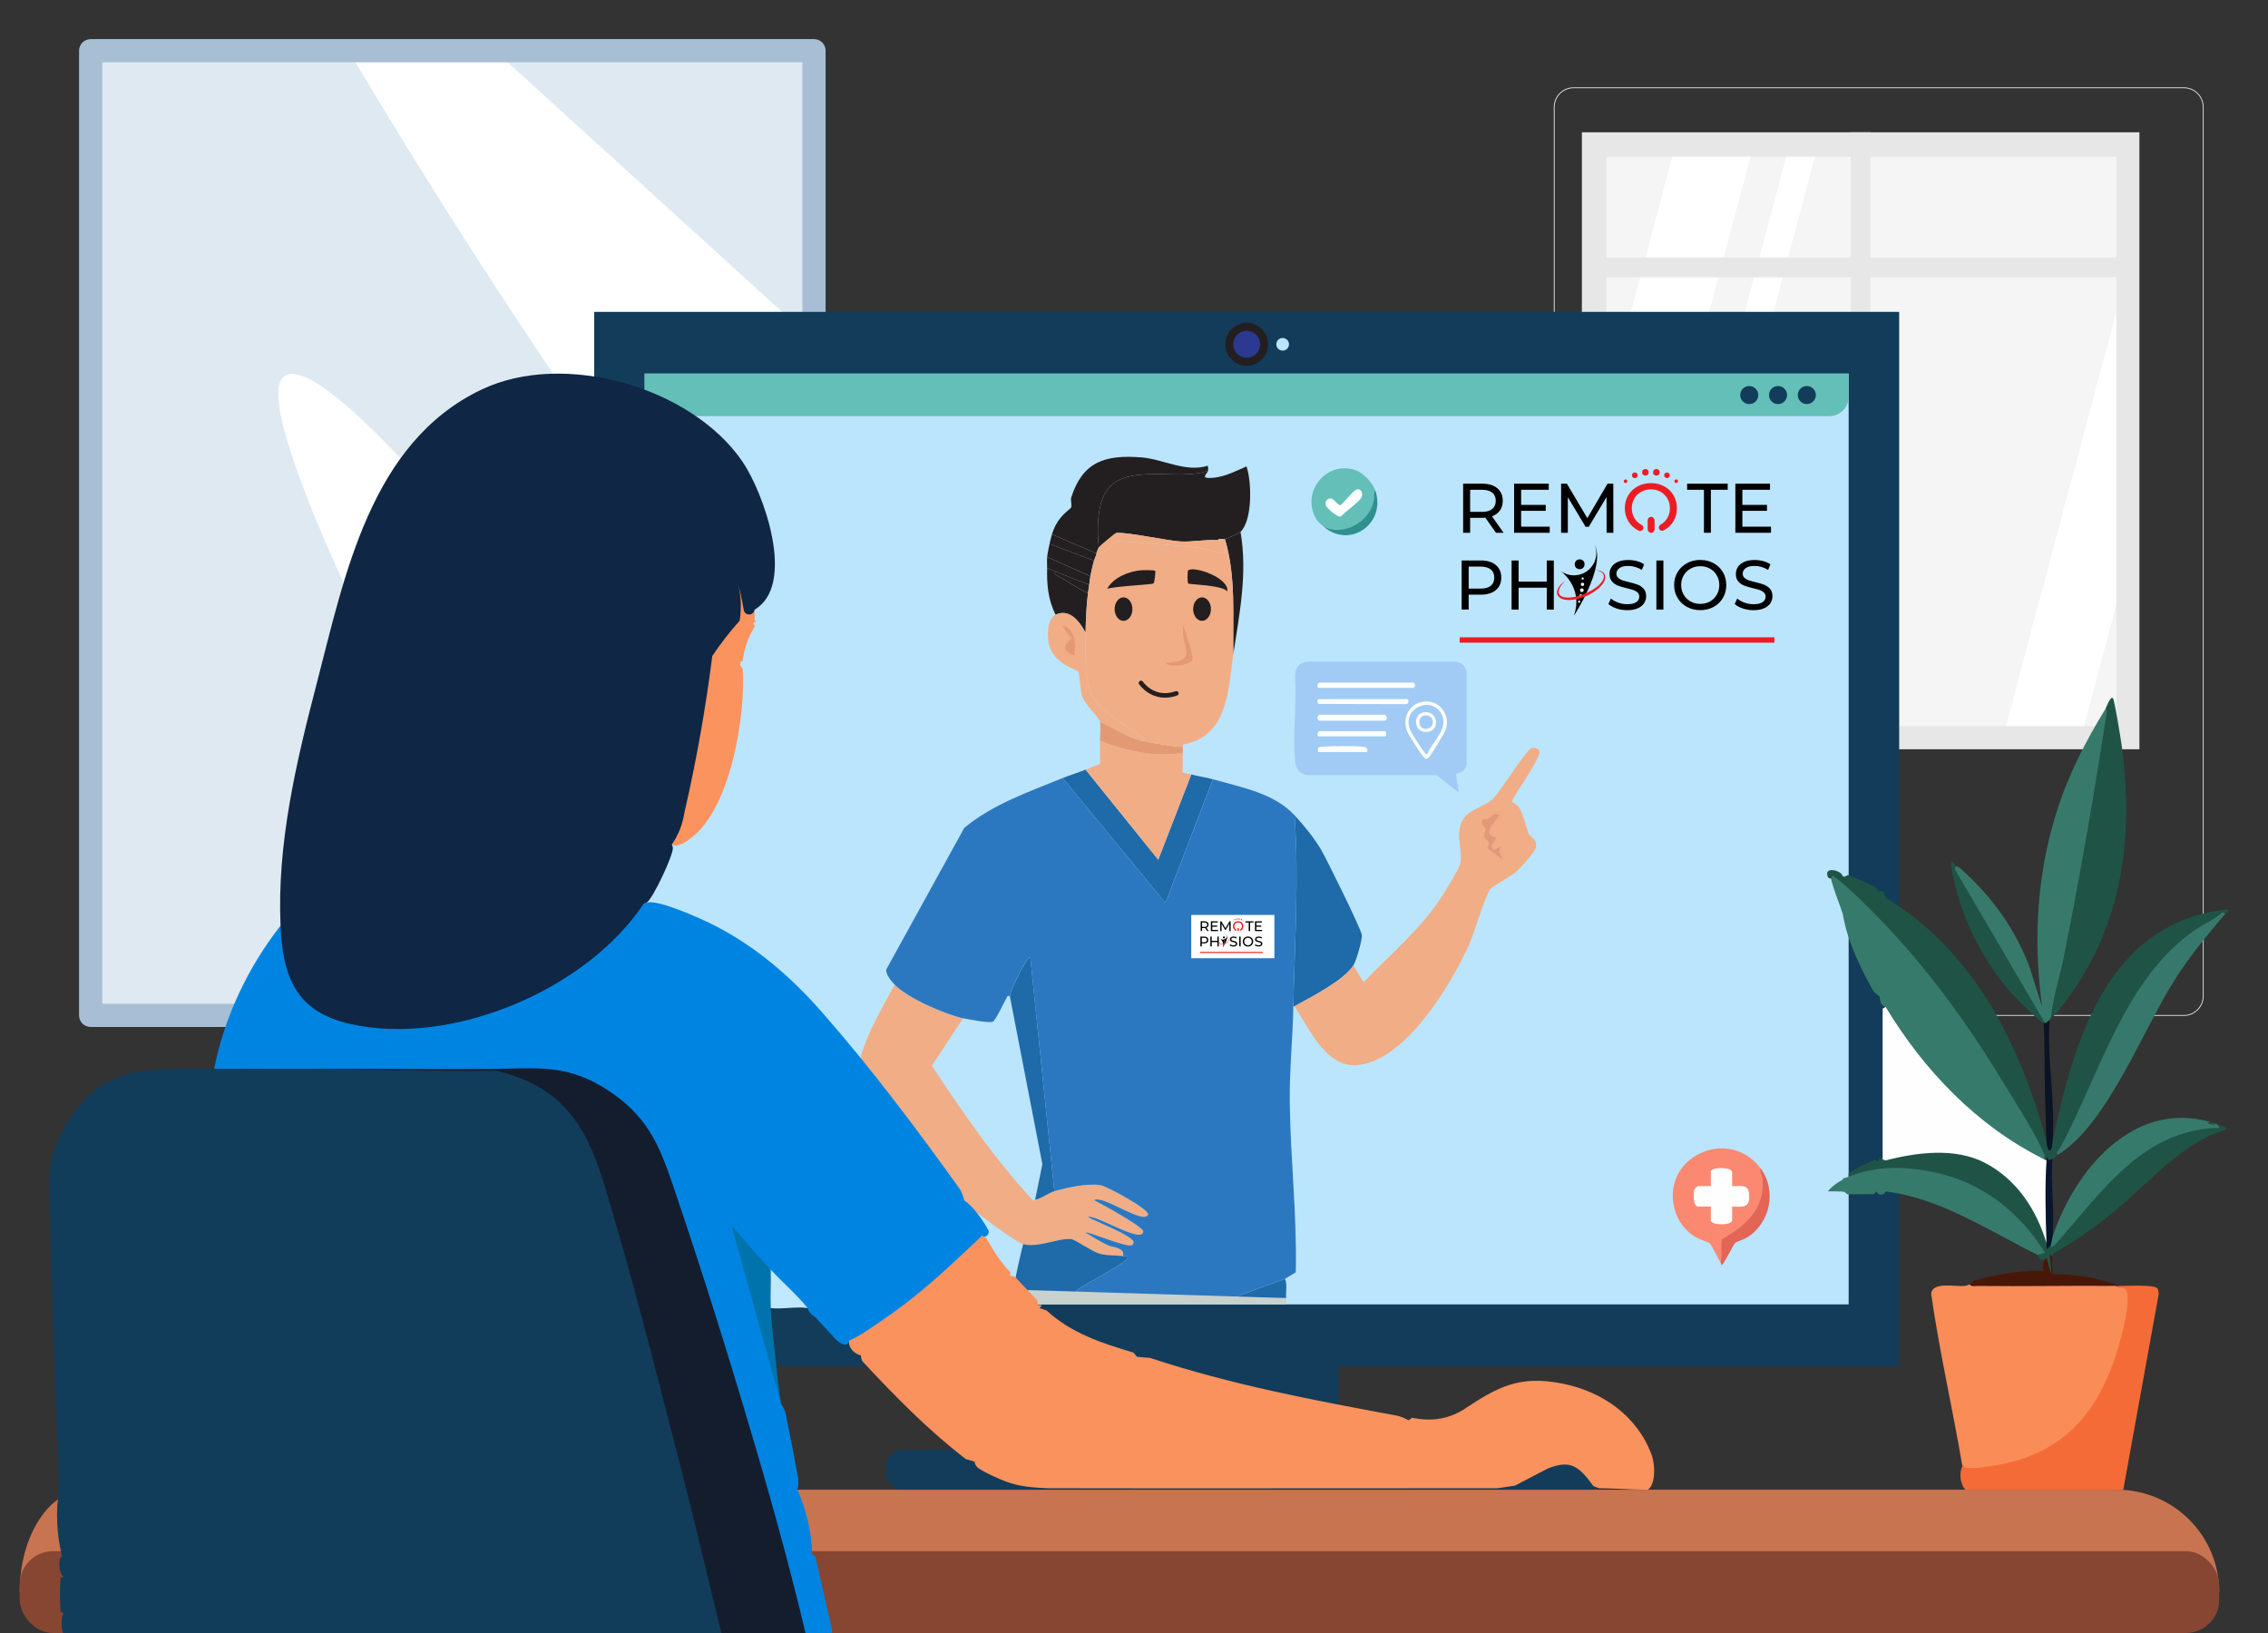 <?xml version="1.0" encoding="UTF-8"?>
<svg id="Layer_1" data-name="Layer 1" xmlns="http://www.w3.org/2000/svg" viewBox="0 0 1000 720">
  <rect x="0" y="0" width="1000" height="720" fill="#333333" stroke="none"/>
  <defs>
    <style>
      .cls-1 {
        fill: #367a6c;
      }

      .cls-2 {
        fill: #fb935e;
      }

      .cls-3 {
        fill: #2f908f;
      }

      .cls-4 {
        fill: #1f6aa8;
      }

      .cls-5 {
        fill: #123c5a;
      }

      .cls-6 {
        fill: #2b3990;
      }

      .cls-7 {
        fill: #fff;
      }

      .cls-8 {
        fill: #fb8871;
      }

      .cls-9 {
        fill: #141d2e;
      }

      .cls-10 {
        fill: #e26556;
      }

      .cls-11 {
        fill: #fa8c58;
      }

      .cls-12 {
        fill: #f1ad85;
      }

      .cls-13 {
        fill: #874632;
      }

      .cls-14 {
        fill: #f56b37;
      }

      .cls-15 {
        fill: #231f20;
      }

      .cls-16 {
        fill: #07162e;
      }

      .cls-17 {
        fill: #fa925e;
      }

      .cls-18 {
        fill: #0084e1;
      }

      .cls-19 {
        fill: #36796c;
      }

      .cls-20 {
        fill: #e39a73;
      }

      .cls-21 {
        fill: #0a1424;
      }

      .cls-22 {
        fill: #e7e7e7;
      }

      .cls-23 {
        fill: #bbe5fd;
      }

      .cls-24 {
        fill: #0f2645;
      }

      .cls-25 {
        fill: none;
        stroke: #231f20;
        stroke-linecap: round;
        stroke-miterlimit: 10;
        stroke-width: 2px;
      }

      .cls-26 {
        fill: #fdfdfe;
      }

      .cls-27 {
        fill: #481708;
      }

      .cls-28 {
        fill: #c8d1cd;
      }

      .cls-29 {
        fill: #e2997a;
      }

      .cls-30 {
        fill: #f5f5f5;
      }

      .cls-31 {
        fill: #c87450;
      }

      .cls-32 {
        fill: #c0e8fe;
      }

      .cls-33 {
        fill: #63bfb8;
      }

      .cls-34 {
        fill: #1f5346;
      }

      .cls-35 {
        fill: #dfe9f2;
      }

      .cls-36 {
        fill: #a1cbf4;
      }

      .cls-37 {
        fill: #ed1c24;
      }

      .cls-38 {
        fill: #fefefe;
      }

      .cls-39 {
        fill: #2c78c0;
      }

      .cls-40 {
        fill: #0073ad;
      }

      .cls-41 {
        fill: #fcfdfe;
      }

      .cls-42 {
        fill: #fdfefe;
      }

      .cls-43 {
        fill: #fcfdfd;
      }

      .cls-44 {
        fill: #a7bed4;
      }

      .cls-45 {
        fill: #113d5b;
      }

      .cls-46 {
        fill: #377a6c;
      }

      .cls-47 {
        fill: #e1e1e1;
      }
    </style>
  </defs>
  <path class="cls-31" d="M978.49,701.96H8.68s0,0,0,0c0-24.93,13.12-45.14,29.3-45.14h895.38c24.93,0,45.14,20.21,45.14,45.14h0Z"/>
  <rect class="cls-13" x="8.68" y="683.92" width="969.81" height="36.08" rx="14.65" ry="14.65"/>
  <path class="cls-47" d="M962.9,447.9h-269.08c-4.81,0-8.73-3.91-8.73-8.73V47.23c0-4.81,3.92-8.73,8.73-8.73h269.08c4.81,0,8.73,3.91,8.73,8.73v391.94c0,4.81-3.92,8.73-8.73,8.73ZM693.83,38.88c-4.61,0-8.36,3.75-8.36,8.35v391.94c0,4.61,3.75,8.36,8.36,8.36h269.08c4.61,0,8.35-3.75,8.35-8.36V47.23c0-4.61-3.75-8.35-8.35-8.35h-269.08Z"/>
  <rect class="cls-22" x="697.48" y="58.33" width="245.82" height="272.02"/>
  <rect class="cls-30" x="708.29" y="69.1" width="224.83" height="251.03"/>
  <polygon class="cls-7" points="771.84 69.1 708.29 307.08 708.29 178.25 737.37 69.1 771.84 69.1"/>
  <polygon class="cls-7" points="800.24 69.1 733.22 320.13 720.58 320.13 787.6 69.1 800.24 69.1"/>
  <polygon class="cls-7" points="933.13 137.56 933.13 266.41 918.9 320.13 884.43 320.13 933.13 137.56"/>
  <rect class="cls-22" x="816.02" y="58.33" width="8.73" height="272.02"/>
  <rect class="cls-22" x="701.75" y="113.53" width="236.84" height="8.73"/>
  <g>
    <rect class="cls-35" x="39.98" y="22.36" width="318.93" height="425.32"/>
    <path class="cls-7" d="M218.2,22.36c46.9,42.64,93.8,85.28,140.71,127.92v178.67c-11.94-20.13-26.18-39.23-39.95-57.83-59.1-79.88-114.3-162.95-165.3-248.76h64.54ZM137.84,413.9c3.11,11.42,6.7,22.69,10.74,33.79h59.56c-16.12-17.02-30.77-37.67-48.68-50.32-11.01-7.77-25.28,3.14-21.63,16.53ZM182.18,318.69c26.03,40.43,55.32,81.59,67.99,129h108.74v-54.54c-39.3-24.06-74.18-56.06-102.05-93.82-34-46.08-116.61-148.04-132.06-132.98-14.62,14.25,51.98,143.98,57.37,152.35Z"/>
    <path class="cls-44" d="M358.91,452.8H39.98c-2.83,0-5.12-2.29-5.12-5.12V22.36c0-2.83,2.29-5.12,5.12-5.12h318.93c2.83,0,5.12,2.29,5.12,5.12v425.32c0,2.83-2.29,5.12-5.12,5.12ZM45.09,442.57h308.7V27.48H45.09v415.09Z"/>
  </g>
  <rect class="cls-5" x="317.27" y="82.23" width="464.83" height="575.39" transform="translate(179.76 919.61) rotate(-90)"/>
  <rect class="cls-23" x="284.26" y="164.73" width="530.84" height="410.39"/>
  <circle class="cls-15" cx="549.68" cy="151.8" r="9.47"/>
  <circle class="cls-23" cx="565.54" cy="151.8" r="2.79"/>
  <g>
    <g>
      <g>
        <path class="cls-12" d="M424.64,448.96l-13.77,20.92c13.68,20.74,27.82,41.36,44.75,59.57.26-.28.38-.48.79-.53,2.62-.3,5.88-2.98,8.47-3.71,5.77-1.63,14.51-3.61,20.39-2.65,2.77.45,21.84,10.83,20.92,12.97-2,4.64-20-8.95-23.83-6.35,2.97,1.41,21.82,11.77,21.71,13.77-.32,5.77-21.44-7.87-24.36-6.35,2.66,1.68,20.1,8.32,20.12,11.12,0,.53-.36,1.16-.79,1.32-2.84,1.05-20.04-6.56-20.39-5.56,3.17,1.97,6.44,3.91,9.8,5.56,1.74.86,8.02,1.06,6.62,4.77-3.44-.41-6.71-.07-10.33-1.06-3.15-.86-10.52-6.08-12.18-6.35-5.32-.89-14.98,4.02-21.45,2.12-4.55-1.34-29.44-20.67-34.16-24.89-8.68-7.76-37.41-39.07-38.39-49.51-1.01-10.71,10.79-30.43,15.89-39.98,5.61,5.87,22.21,13.12,30.18,14.83Z"/>
        <g>
          <path class="cls-4" d="M495.07,553.81c.79.1,2.21-.49,2.12.79.22,1.93-19.53,11.76-21.98,14.03-2,1.86-.76.75-.26,2.65-3.42-.47-18.67-1.85-20.12-1.06-.25.13-1.13-.08-1.59,0-.61-3.63-5.03-1.8-5.82-3.44-.48-1,3.1-15.94,3.71-18.27,6.47,1.9,16.12-3,21.45-2.12,1.66.28,9.03,5.49,12.18,6.35,3.61.99,6.89.64,10.33,1.06Z"/>
          <path class="cls-4" d="M567.09,572.34c-7.93,0-15.92,0-23.83,0l23.3-8.47c1.14,2.61.24,5.75.53,8.47Z"/>
          <path class="cls-4" d="M596.74,425.66c-4.19,6.64-18.99,14.11-25.95,18h-.53c.56-27.98,2.53-56.41.53-84.2,4.12,4.43,8.56,9.9,11.65,15.09,2.4,4.04,17.6,34.88,18,37.6.32,2.17-2.51,11.61-3.71,13.5Z"/>
          <path class="cls-4" d="M478.65,339.34l32.04,39.72,14.56-37.6c3.05.86,6.31,1.2,9.53,2.12l-20.92,54.54-45.28-55.07c3.35-1.36,6.75-2.39,10.06-3.71Z"/>
          <path class="cls-4" d="M464.89,525.21c-2.59.73-5.86,3.4-8.47,3.71l3.18-15.62-14.3-73.87c-.63-1.45,8.13-18.95,9-17.21l10.59,103Z"/>
          <path class="cls-39" d="M468.59,343.05l45.28,55.07,20.92-54.54c13.09,3.71,26.95,6.16,36.01,15.89,2,27.79.03,56.21-.53,84.2-.28,14.05-1.74,27.96-1.59,42.1.26,25,3.25,50.13,2.65,75.19l-4.77,2.91-23.3,8.47c-22.16-.01-44.63-1.66-66.72-1.06-.52-.04-1.08.07-1.59,0-.49-1.9-1.74-.78.26-2.65,2.44-2.27,22.2-12.1,21.98-14.03.09-1.28-1.33-.7-2.12-.79,1.4-3.71-4.88-3.91-6.62-4.77-3.35-1.65-6.62-3.59-9.8-5.56.34-1,17.55,6.61,20.39,5.56.43-.16.8-.79.79-1.32-.02-2.8-17.47-9.44-20.12-11.12,2.92-1.52,24.04,12.12,24.36,6.35.11-2-18.74-12.36-21.71-13.77,3.83-2.59,21.83,11,23.83,6.35.92-2.14-18.14-12.52-20.92-12.97-5.87-.96-14.62,1.02-20.39,2.65l-10.59-103c-.87-1.74-9.63,15.76-9,17.21-1.14-.83-1-.15-1.59.79-1.12,1.81-4.66,9.82-6.09,10.33-1.66.58-10.67-1.1-12.97-1.59-7.97-1.7-24.57-8.96-30.18-14.83-1.46-1.53-3.93-4.47-3.71-6.62l34.42-62.49c12.58-10.42,28.47-15.88,43.42-21.98Z"/>
        </g>
      </g>
      <g>
        <path class="cls-15" d="M546.96,234.49c-.72.69-5.85,2.93-6.88,3.18-.89.21-2.7-.54-3.18.53-4.74-.49-11.3.88-16.68.53-5.67-.37-24.52-4.4-28.07-3.71-.49.1-7.26,5.76-7.68,6.35-.82-7.29-.82-18.24,3.18-24.62,8.23-13.13,32.85-4.36,45.01-9.27-.04.82-2.4,2.66-.79,3.18,6.43.55,12.06-2.58,17.74-5.03,2.32,6.75,2.71,23.72-2.65,28.86Z"/>
        <path class="cls-15" d="M532.67,207.49c-12.16,4.91-36.78-3.87-45.01,9.27-4,6.39-4,17.33-3.18,24.62-.49.7-.67,1.75-1.06,2.65l-19.59-8.47c2.54-8.35,8.04-10.75,8.47-11.91.33-.89-.31-3.25,0-4.24,5.03-15.84,14.94-19.02,30.98-17.74,9.66.77,19.4,6.69,29.12,3.71.44.33.29,1.53.26,2.12Z"/>
        <path class="cls-15" d="M465.42,251.97c-.97,1.24.47,1.65,1.32,2.12,4.4,2.42,8.36,5.42,12.97,7.41-.7,5.79-.97,11.64-1.06,17.47-2.46-4.64-6.97-10.93-13.24-7.94-3.35-6.82-3.87-13.24-3.71-20.65,1.13.77,2.48,1.08,3.71,1.59Z"/>
        <path class="cls-15" d="M543.79,288.51c-.29-16.96,1.24-34.34-3.71-50.84,1.03-.24,6.16-2.49,6.88-3.18,3.18,18.2-.47,36.14-3.18,54.01Z"/>
        <path class="cls-15" d="M482.36,247.2c-.5,1.6-1.25,5.13-1.59,6.88l-19.06-8.47c.16-1.75.7-4.05,1.06-5.82l19.59,7.41Z"/>
        <path class="cls-15" d="M483.42,244.03c-.06.15.06.38,0,.53-.32.82-.81,1.84-1.06,2.65l-19.59-7.41c.3-1.49.62-2.78,1.06-4.24l19.59,8.47Z"/>
        <path class="cls-15" d="M480.77,254.09c-.22,1.14-.35,2.52-.53,3.71-4.98-1.83-9.93-3.79-14.83-5.82-1.23-.51-2.57-.82-3.71-1.59.03-1.56-.14-3.22,0-4.77l19.06,8.47Z"/>
        <path class="cls-15" d="M480.24,257.79c-.19,1.22-.38,2.49-.53,3.71-4.61-1.99-8.57-5-12.97-7.41-.86-.47-2.29-.87-1.32-2.12,4.9,2.04,9.85,3.99,14.83,5.82Z"/>
      </g>
      <g>
        <path class="cls-12" d="M521.55,331.93c0,1.27-.25,8.38,0,8.74.12.18,2.91.57,3.71.79l-14.56,37.6-32.04-39.72c2.1-.83,4.18-1.74,6.35-2.38,0-3.44-.01-6.89,0-10.33,11.64,4.51,23.91,7.31,36.54,5.3Z"/>
        <path class="cls-20" d="M503.54,326.63c2.67.69,16.04,2.87,18,2.65v2.65c-12.63,2.02-24.9-.78-36.54-5.3,0-2.19.4-6.68,0-8.47,6.52,2.94,11.42,6.63,18.53,8.47Z"/>
        <path class="cls-12" d="M536.9,238.2c3.91.41,4.15,1.91,2.91,5.82-4.17-.67-8.53-2.22-12.71-2.65s-33.24-3.15-34.95-2.65c-1.37.4-5.64,7-8.74,5.82.06-.15-.06-.38,0-.53.39-.9.57-1.95,1.06-2.65.42-.6,7.19-6.26,7.68-6.35,3.55-.69,22.39,3.34,28.07,3.71,5.38.35,11.94-1.02,16.68-.53Z"/>
        <g>
          <path class="cls-12" d="M570.79,443.66c6.96-3.89,21.76-11.37,25.95-18l4.5,7.41c12.08-12.62,25.88-23.95,35.21-38.92,1.39-2.24,7.06-11.43,7.41-13.24,1.31-6.66-2.89-13.53,1.59-20.12,2.65-3.9,9.33-5.37,12.71-8.47,3.15-2.9,14.83-21.9,17.21-22.51,1.45-.37,2.57.14,3.44,1.32.45,3.72-12.45,21-12.18,22.24.04.2,2.58,1.56,3.18,2.65,2.26,4.16,2.84,8.15,4.24,11.65.68,1.7,3.72,2.02,3.18,5.82-.31,2.17-6.82,9.16-8.74,10.86-2.42,2.14-10.24,6.28-11.39,7.68-2.27,2.77-7.26,19.93-9.53,24.89-7.98,17.41-27.84,50.7-48.98,52.69-13.89,1.3-21.29-16.04-27.8-25.95Z"/>
          <path class="cls-29" d="M658.96,358.94c.12-.03,1.85.37,2.38.26-2.03,3.42-8.56,8.75-1.59,10.06-.77,2.26-3.7,3.51-.79,5.56l2.91-1.85c-1.91,3.21.35,3.14.26,6.09-.86-1.57-5.87-4.35-6.09-5.03-.31-.97.86-1.73.53-2.65-.19-.52-2-1.68-2.12-2.12-.39-1.49.7-2.67.53-3.71s-3.15-2.85-.79-4.5c2.1.69,3.68-1.8,4.77-2.12Z"/>
        </g>
        <g>
          <path class="cls-12" d="M478.65,278.98c-.51,32,1.65,29.92,25.15,46.07,2.38,1.64.49.39-.26,1.59-7.12-1.84-12.01-5.54-18.53-8.47-.45-2.03-6.55-7.2-7.94-11.39-.69-2.07-1.11-9.71-1.59-10.59-.59-1.08-10.1-3.1-12.71-11.12-1.15-3.53-1.38-12.11,2.65-14.03,6.27-2.98,10.78,3.3,13.24,7.94Z"/>
          <path class="cls-20" d="M468.86,275.8c5.46,1.89,5.56,8.41,4.77,13.24-8.17-3.38-1.39-6.55-1.32-7.68.02-.4-3.96-4.32-3.44-5.56Z"/>
        </g>
        <g>
          <path class="cls-12" d="M540.08,237.67c4.95,16.5,3.41,33.88,3.71,50.84-2.31,15.27-2.1,36.05-21.98,39.72-.45.08-.21,1.05-.26,1.06-1.96.22-15.33-1.95-18-2.65.75-1.2,2.65.05.26-1.59-23.5-16.15-25.66-14.07-25.15-46.07.09-5.84.36-11.69,1.06-17.47.15-1.22.34-2.49.53-3.71s.31-2.57.53-3.71c.34-1.75,1.09-5.28,1.59-6.88.25-.81.73-1.83,1.06-2.65,3.09,1.18,7.37-5.43,8.74-5.82,1.71-.5,30.66,2.21,34.95,2.65s8.54,1.98,12.71,2.65c1.24-3.91,1-5.42-2.91-5.82.48-1.07,2.29-.32,3.18-.53Z"/>
          <g>
            <path class="cls-15" d="M503.28,251.44c.92-.06,5.77-.18,6.09.26.17.89-.34,5.29-.79,5.56-.88.53-17.55,1.22-20.39,2.38,2.6-5.05,9.77-7.84,15.09-8.21Z"/>
            <path class="cls-15" d="M523.93,251.44c2.78-1.98,18.09,3.38,17.21,9.27-2.63-2.85-16.49-2.93-17.21-3.44-.44-.31-.44-5.52,0-5.82Z"/>
            <path class="cls-20" d="M521.81,275.8c.64,2.22,4.56,13.69,3.97,15.09-1.06,2.51-10.78,3.57-11.91,1.32,15.83-.63,6.15-6.94,7.94-16.42Z"/>
          </g>
        </g>
      </g>
      <polygon class="cls-28" points="452.62 568.79 452.62 575.12 567.15 575.12 567.09 572.34 452.62 568.79"/>
    </g>
    <ellipse class="cls-15" cx="495.38" cy="268.56" rx="3.92" ry="5.18"/>
    <ellipse class="cls-15" cx="530" cy="268.56" rx="3.92" ry="5.18"/>
    <path class="cls-25" d="M503.08,301.11s5.44,8.16,15.6,4.61"/>
    <rect class="cls-7" x="525.24" y="403.4" width="36.66" height="19.08"/>
    <g>
      <g>
        <circle cx="539.65" cy="413.29" r=".43"/>
        <path d="M532.28,413.36c.32.27.48.63.48,1.1s-.16.84-.48,1.1c-.32.27-.76.4-1.32.4h-1.07v1.31h-.62v-4.32h1.68c.56,0,1,.13,1.32.4ZM531.84,415.18c.21-.17.31-.41.31-.72s-.1-.55-.31-.72c-.21-.17-.5-.25-.89-.25h-1.05v1.94h1.05c.39,0,.69-.08.89-.25Z"/>
        <path d="M537.38,412.96v4.32h-.62v-1.92h-2.48v1.92h-.62v-4.32h.62v1.86h2.48v-1.86h.62Z"/>
        <path d="M542.89,417.17c-.3-.1-.54-.23-.71-.39l.23-.48c.16.15.38.27.63.36.26.09.52.14.79.14.36,0,.62-.06.8-.18.18-.12.27-.28.27-.48,0-.15-.05-.27-.14-.36-.1-.09-.22-.16-.36-.21-.14-.05-.34-.1-.6-.17-.32-.08-.59-.16-.79-.23-.2-.08-.37-.2-.51-.36-.14-.16-.21-.38-.21-.66,0-.23.06-.44.18-.62s.31-.33.55-.44c.25-.11.55-.17.92-.17.25,0,.51.03.75.1.25.07.46.16.63.28l-.2.49c-.18-.11-.37-.2-.58-.26-.21-.06-.41-.09-.6-.09-.35,0-.61.06-.79.19-.17.13-.26.29-.26.49,0,.15.05.27.15.36.1.09.22.16.37.22.15.05.34.11.59.16.32.08.59.16.78.23.2.08.37.2.51.36.14.16.21.38.21.65,0,.23-.06.43-.18.62-.12.19-.31.34-.56.44-.25.11-.56.16-.92.16-.32,0-.64-.05-.94-.15Z"/>
        <path d="M553.99,417.17c-.3-.1-.54-.23-.71-.39l.23-.48c.16.15.38.27.63.36.26.09.52.14.79.14.36,0,.62-.06.8-.18.18-.12.27-.28.27-.48,0-.15-.05-.27-.14-.36-.1-.09-.22-.16-.36-.21-.14-.05-.34-.1-.6-.17-.32-.08-.59-.16-.79-.23-.2-.08-.37-.2-.51-.36-.14-.16-.21-.38-.21-.66,0-.23.06-.44.18-.62s.31-.33.55-.44c.25-.11.55-.17.92-.17.25,0,.51.03.75.1.25.07.46.16.63.28l-.2.49c-.18-.11-.37-.2-.58-.26-.21-.06-.41-.09-.6-.09-.35,0-.61.06-.79.19-.17.13-.26.29-.26.49,0,.15.05.27.15.36.1.09.22.16.37.22.15.05.34.11.59.16.32.08.59.16.78.23.2.08.37.2.51.36.14.16.21.38.21.65,0,.23-.06.43-.18.62-.12.19-.31.34-.56.44-.25.11-.56.16-.92.16-.32,0-.64-.05-.94-.15Z"/>
        <path d="M546.4,412.96h.62v4.32h-.62v-4.32Z"/>
        <path d="M549.08,417.04c-.35-.19-.62-.46-.82-.79s-.3-.71-.3-1.13.1-.79.3-1.13c.2-.34.47-.6.82-.79.35-.19.74-.29,1.18-.29s.82.1,1.17.29c.35.19.62.45.82.79.2.34.3.71.3,1.13s-.1.8-.3,1.13c-.2.33-.47.6-.82.79s-.74.29-1.17.29-.83-.1-1.18-.29ZM551.11,416.56c.25-.14.45-.34.6-.59.15-.25.22-.54.22-.85s-.07-.59-.22-.85c-.15-.25-.35-.45-.6-.59-.25-.14-.54-.22-.85-.22s-.6.07-.86.22c-.26.14-.46.34-.6.59-.15.25-.22.54-.22.85s.07.59.22.85c.15.25.35.45.6.59.26.14.54.22.86.22s.6-.07.85-.22Z"/>
        <g>
          <polygon points="537.92 413.84 537.92 413.84 537.92 413.84 537.92 413.84"/>
          <path d="M540.98,411.57c.09.23.14.47.14.73,0,1.09-.88,1.97-1.97,1.97-.43,0-.83-.14-1.15-.37.37.29,1.93,1.69,1.15,3.92,0,0,2.81-4.27,1.83-6.24Z"/>
        </g>
        <g>
          <path class="cls-7" d="M539.91,414.64c-.05,0-.1-.04-.1-.1s.04-.1.1-.1.1.04.1.1-.04.1-.1.1Z"/>
          <circle class="cls-7" cx="539.9" cy="415.06" r=".14"/>
          <circle class="cls-7" cx="539.85" cy="415.57" r=".16"/>
          <circle class="cls-7" cx="539.75" cy="416.08" r=".14"/>
          <path class="cls-7" d="M539.61,416.67c-.05,0-.1-.04-.1-.1s.04-.1.1-.1.1.04.1.1-.04.1-.1.1Z"/>
        </g>
        <path class="cls-37" d="M538.41,414.73c-.93.86-.83,1.63.57,1.47.6-.08,1.19-.3,1.71-.6.39-.23.77-.51.99-.9.16-.27.13-.57-.16-.73-.13-.08-.28-.12-.44-.15.31,0,.71.11.8.45.1.43-.23.81-.51,1.08-.65.59-1.5.97-2.38,1.07-1.49.15-1.81-.86-.59-1.69h0Z"/>
      </g>
      <g>
        <path d="M532.29,410.52l-.93-1.33c-.12,0-.21.01-.27.01h-1.07v1.31h-.62v-4.32h1.68c.56,0,1,.13,1.32.4.32.27.48.63.48,1.1,0,.33-.08.62-.25.85-.16.23-.4.4-.7.51l1.02,1.45h-.67ZM531.97,408.43c.21-.17.31-.41.31-.72s-.1-.55-.31-.72c-.21-.17-.5-.25-.89-.25h-1.05v1.94h1.05c.39,0,.69-.08.89-.25Z"/>
        <path d="M537.02,409.99v.54h-3.13v-4.32h3.05v.54h-2.43v1.33h2.16v.52h-2.16v1.39h2.52Z"/>
        <path d="M542.02,410.52v-3.14s-1.57,2.62-1.57,2.62h-.28l-1.56-2.6v3.13h-.59v-4.32h.51l1.8,3.03,1.78-3.03h.51v4.32s-.59,0-.59,0Z"/>
        <path d="M550.58,406.74h-1.48v-.54h3.57v.54h-1.48v3.78h-.61v-3.78Z"/>
        <path d="M556.47,409.99v.54h-3.13v-4.32h3.05v.54h-2.43v1.33h2.16v.52h-2.16v1.39h2.52Z"/>
        <rect class="cls-37" x="545.63" y="409.12" width=".61" height="1.41" rx=".31" ry=".31"/>
        <g>
          <path class="cls-37" d="M548.14,406.15c-.09,0-.16-.07-.16-.16s.07-.16.16-.16.16.07.16.16-.07.16-.16.16Z"/>
          <path class="cls-37" d="M547.33,405.72c-.14,0-.25-.11-.25-.25s.11-.25.25-.25.25.11.25.25-.11.25-.25.25Z"/>
          <circle class="cls-37" cx="546.4" cy="405.21" r=".29"/>
          <circle class="cls-37" cx="545.43" cy="405.21" r=".29"/>
          <circle class="cls-37" cx="544.5" cy="405.47" r=".25"/>
          <path class="cls-37" d="M543.69,406.15c-.09,0-.16-.07-.16-.16s.07-.16.16-.16.16.07.16.16-.07.16-.16.16Z"/>
        </g>
        <path class="cls-37" d="M547.91,407.23c-.2-.33-.47-.6-.82-.79-.35-.19-.74-.29-1.17-.29s-.83.1-1.18.29c-.35.19-.62.46-.82.79-.2.34-.3.71-.3,1.13s.1.79.3,1.13c.2.34.47.6.82.79.03.02.07.04.1.05.19.09.41-.05.41-.26h0c0-.1-.06-.2-.15-.25-.02,0-.03-.02-.04-.02-.26-.14-.46-.34-.6-.59-.15-.25-.22-.54-.22-.85s.07-.59.22-.85c.15-.25.35-.45.6-.59.26-.14.54-.22.86-.22s.6.07.85.22c.25.14.45.34.6.59.15.25.22.54.22.85s-.07.59-.22.85c-.15.25-.35.45-.6.59,0,0,0,0,0,0-.09.05-.15.15-.15.25h0c0,.21.22.35.41.26.02-.01.04-.02.07-.03.35-.19.62-.45.82-.79.2-.33.3-.71.3-1.13s-.1-.8-.3-1.13Z"/>
      </g>
      <rect class="cls-37" x="529.11" y="419.71" width="27.67" height=".47"/>
    </g>
  </g>
  <rect class="cls-5" x="390.55" y="639.13" width="316.41" height="17.7" rx="7.74" ry="7.74"/>
  <polygon class="cls-5" points="590.18 602.34 590.18 639.13 467.9 639.13 467.9 600.84 590.18 602.34"/>
  <path class="cls-45" d="M94.4,471.28c11.62-1.97,23.53-1.95,35.16,0l89.39.4c29.33,3.59,42.12,27.05,49.6,53.15,17.38,60.6,33.6,121.55,47.95,183.2.5,2.16.83,4.36,1.14,6.58s.53,4.44.72,6.68H28.65c-1.97-1.93-1.78-7.79-.65-10.09-.51-.14-1.27-.35-1.3-.74-.33-3.84-.32-10.76,0-14.6l1.3-.93c-2.02-.63-2.63-7.92-.65-8.79-2.34-9.53-2.88-19.6-1.3-29.3-1.5-39.03-2.93-77.81-3.88-116.89-.43-17.55-2.68-27.32,6.61-43.47,16.12-28.02,37.12-24.99,65.63-25.19Z"/>
  <path class="cls-18" d="M425.13,529.22c4.32,3.03,8.05,8.49,10.67,13.21.78,1.41-1.4,3.99-2.86,2.41-.26.7-.53,1.39-.89,2.03s-.7,1.25-1.18,1.71c-16.97,16.27-35.15,32.28-55.24,43.35l-1.28-.87c-.77,4.08-5.25.34-6.97-1.77l-7.93-8.56c-1.9-1.18-3.01-2.51-3.33-4l-2.52-1.08c-3.32-3.03-9.65-8.95-12.12-12.28-.83-1.12-1.29-2.2-1.63-3.57-1.19-.27-2.26-.78-3.2-1.55l-11.34-12.83c7.34,24.36,13.7,48.9,19.1,73.62.44.66.86,1.33,1.2,2.04s.64,1.4.79,2.12c1.96,9.59,3.84,19.32,5.57,28.96.13.73.08,1.5.02,2.28s-.23,1.57-.41,2.35c3.86,8.73,6.41,19.1,6.51,28.65l1.4.89c2.49,10.73,4.95,21.53,7.37,32.39l-.31,2.54h-11.07l-2.14-5.24c-17.03-66.44-37.65-132.62-59.3-197.24-9.02-26.92-28.05-45.71-57.4-46.46-34.92-.69-70.61-1.05-107.07-1.07-11.7-.05-23.45-.08-35.16,0,4.51-22.88,15-44.87,29.3-63.15l1.4,1.88c.78,21.55,8.4,36.02,30.72,40.42,45.09,8.89,98.48-14.03,125.52-50.7l2.51-1.37c.62-.21,1.24-.39,1.88-.48,5.65-.79,22.95,7,28.86,9.98,18.53,9.35,34.19,22.9,47.83,38.46,21.62,24.67,41.61,51.17,60.68,77.86.51.71.85,1.55,1.2,2.4s.6,1.74.83,2.64Z"/>
  <path class="cls-9" d="M355.47,721.28h-37.11c-6.26-25.88-12.41-51.82-19.07-77.61-10.46-40.52-21.09-83-33.35-122.9-7.93-25.81-19.34-42.11-47.04-48.66-29.74.29-59.81-.68-89.35-.82,28.54-.19,57.1.24,85.64.03,21.82-.16,35.28-2.81,54.54,10.51,17.55,12.14,21.95,25.91,28.45,45.11,13.74,40.6,26.81,82.85,38.72,124.04,6.73,23.28,12.98,46.73,18.56,70.31Z"/>
  <path class="cls-34" d="M812.5,386.64c.18-.56.39-.55.65,0l1.61-.81c4.45,1.55,8.73,3.45,12.83,5.7l.54,1.62c1.63-.94,2.72-.07,3.26,2.6,39.18,23.81,59.14,64.42,70.96,107.42.9,1.01,1.77,1.22,2.6.65,9.21-44.34,23.96-97.22,77.14-102.88,1.34,1.17-.51,1.43-.97,1.96-1.27.34-2.74,1.45-4.4,3.31-23.74,12.11-37.31,36.1-48.09,59.63-6.34,15.45-13.36,29.85-21.08,43.18-.75.47-1.04,1.33-2.6,1.95-.67,2.43-1.77,1.93-2.6.65-.94.93-1.49.66-1.3-.65-23.51-44.76-54.23-90.45-93.05-123.63,1.35-.51,1.05.3-.7-.06-1.5.51-2.06-2.21-1.41-3.01,1.36-1.66,6.57.08,6.61,2.36Z"/>
  <path class="cls-14" d="M934.24,566.98c2.9.03,15.82-.72,16.98,1.08.4.63.62,1.72.6,2.48l-15.63,86.28h-69.66c-2.28-2.54-2.8-7.37-1.3-10.42-.24-1.63.93-1.85,1.88-.53,43.09,1.48,69.35-36.8,69.28-76.48-2.85-.21-4.01-1.01-3.46-2.42h1.3Z"/>
  <path class="cls-46" d="M904.3,448.49c-.04.38-.63.97-.65,1.3-.49,1.88-1.14,2.31-1.95,1.3-1.57-1.07-3.11-2.94-4.18-4.55l-35.01-59.71c-1.71-3.64-1.67-5.22.13-4.75,1.26.06,1.8.87,2.62,1.61,13.13,11.8,23.66,26.52,29.77,43.15l5.37,17.09c-3.97-28.94-2.42-57.88,6.34-85.78,5.14-16.37,12.74-31.19,21.66-45.72l1.62.25c-6.25,44.64-14.06,91.73-24.82,134.85l-.89.97Z"/>
  <path class="cls-34" d="M928.39,312.42c.33-.53,2.19-5.77,3.25-4.56.69.79,3.48,18.12,3.82,20.6,5.81,42.66-.15,82.27-27.28,116.42-1,1.26-2.21,3.4-3.88,3.61.85-8.51,3.9-17.77,5.66-26.57,6.98-34.83,13.34-71.24,18.68-106.37.17-1.15.63-2.06-.25-3.13Z"/>
  <path class="cls-34" d="M977.86,496.02c1.22.51,3.4.31,3.91,1.95-19.71,5.72-33.73,23.14-49.17,35.8-8.53,7-17.5,13.56-27.19,18.9-.56.36-.4.81-.47,1.3-.57.47-.83.48-.7-.12l.48,8.19c-.6.08-1.1-.09-1.48-.55l-.9-6.87c-1.02,1.68-3.84.72-3.91-1.3-.51-1.18,0-1.49,1.08-1.68-16.49-27.39-51.11-41.97-81.83-32.4l-2.58-.43v-1.59c3.68-2.38,7.63-4.36,11.75-5.87l1.27.95c.24-2.07,1.96-2.18,3.26-.65.33-.65.72-1.39,1.42-1.7,6.98-3.22,25.37-3.55,33.03-1.9,18.31,3.96,34.16,21.53,36.52,40.06.56.49,1.22.65,1.95.65,4.77-5.19,9.57-10.72,14.4-16.6,13.25-15.57,29-31.59,50.05-35.22,1.79-.31,9.02-.83,9.14-.32.02.07-1.13.55-.02-.6Z"/>
  <path class="cls-2" d="M296.22,372.32c8.94-26.37,12.29-55.89,16.57-83.37,1.78-5.9,11.92-13.07,12.7-17.25,1.14-6.1-3.41-17.62-2.56-24.38,1.7,1.25,2.31,4.48,2.92,6.51,1.61,5.3,2.61,10.83,3.59,16.27.88-.76,2.54-.89,3.25-1.3-.17,1.42.25,3.24,0,4.56.87.41.66.84-.65,1.3l.82,1.45c-2.97,4.76-4.75,9.78-5.33,15.04l-1.35,1.09c.58.12.55.34,0,.65l1.3,2.1c1.36,20.62-5.34,60.8-22.27,74.1-2.3,1.81-6.34,4.93-8.98,3.22Z"/>
  <path class="cls-19" d="M981.12,402.92c-8.23,9.74-15.52,18.49-22.41,29.35-14,22.09-29.6,63.34-51.16,76.77-1.44-.43.19-1.81.52-2.41,17.39-31.93,28.36-74.98,59.69-96.56,3.52-2.42,7.52-4.17,10.95-6.72.84-.62.69-1.79,2.42-.43Z"/>
  <path class="cls-1" d="M974.61,494.72c.13.72.99.93,2.6.65.22.08.43.56.65.65,1.16,1.76.64,1.23-.96,1.3-32.1,1.42-50.06,27.86-69.01,49.49-.19.22-4.13,4.98-3.59,1.94-1.46-.66-1.18-3.29.65-3.26,9.53-29.12,35.45-60.66,69.66-50.78Z"/>
  <path class="cls-34" d="M862.63,382.09c0,.09-.96-.17-.54,1.47l39.61,67.54c-.17.61-.39.59-.65,0-1.73-.43-12.46-11.26-14.31-13.36-11.03-12.59-19.49-28.27-23.92-44.44-1.19-4.34-2.53-9.49-2.47-13.81.5.59,2.26,1.97,2.28,2.6Z"/>
  <path class="cls-27" d="M904.95,553.96c-.33,2.38.24,5.34,0,7.82,9.87.03,20.1,1.44,29.3,5.2-.43,0-.87,0-1.3,0-21.23,2.05-43.91,1.82-64.6.92l.15-1.57,1.62-1.62c9.68-2.78,20.88-4.68,30.93-4.42-.51-2.81-.08-4.7,1.3-5.68l1.95,7.16c.28-2.41-.15-4.73-.37-7.11-.15-1.63-.74-1.75,1.03-.7Z"/>
  <path class="cls-21" d="M904.95,503.83c-.47,5.29-2.35,3.92-2.6-.65-.39-6.94-.46-14.21-.68-21.13-.33-10.3.05-20.66-.62-30.95.15.04.5.04.65,0,.57-.13,1.34-1.02,1.95-1.3-1.1,17.3,2.8,37.03,1.3,54.04Z"/>
  <path class="cls-16" d="M902.34,511.64c.03-.43-.03-.87,0-1.3,1.44.73-.25,1.78,2.6.65-.85,11.02,1.14,23.69,0,34.51-.06.57-.49,2.89-.65,3.26-.2.46-1.34,1.8-1.95,1.95-.04-.86.03-1.74,0-2.6-1.31-6.04-3.46-31.41-.94-35.36.26-.4.59-.76.94-1.1Z"/>
  <path class="cls-34" d="M974.61,494.72c.84.24,1.82.36,2.6.65-1.29,1.44-6.09-.76-2.6-.65Z"/>
  <path class="cls-17" d="M445.31,562.42l2.12.47,9.89,10.39.37,2.15c1.73-.28,1.95.14.65,1.3l3.15,1.09c10.77,9.97,24.49,14.47,38.27,18.54l1.55,1.85,5.79.5c35.44,11.74,71.97,18.65,108.57,25.41,1.92.35,3.7,1.21,5.44,2.09l1.49-1.11c8.04,1.65,15.57.81,22.68-3.6,15.19-10.13,24.74-15.23,43.64-11.47,17.66,3.51,33.18,14.38,39.42,31.74,1.41,3.92,1.72,12.62-1.76,15.05h-.65c-6.91,0-14.11-.65-20.83-.65l-2.52-.92c-6.32-8.59-9.93-11.93-20.25-7.72l-14.36,7.48-7.79,1.17c-65.85-.04-132.06.16-197.92,0-5.77-.25-11.43-.57-16.96-2.34-2.97-.95-12.95-5.2-14.58-7.14-.55-.66-.92-1.37-1.01-2.23l-3.88-1.16c-16.51-12.7-31.28-27.72-45.43-42.96-.29-.31-.43-.76-.57-1.23s-.21-1-.25-1.52c-2.88-.64-5.76-3.51-5.21-6.51,4.51-1.77,13.08-7.93,17.4-10.92,15.24-10.57,27.78-22.69,41.2-35.3l2,1.11c2.95,5.29,6.29,10.72,10.51,14.95l-.14,1.52Z"/>
  <path class="cls-40" d="M339.84,559.82c2.07,4.82,1.96,12.08,0,16.93.29,6.96,1.2,13.92,1.95,20.83s1.51,14.4,2.6,21.48l-21.45-77.19c-.1-1.95.68-.42,1.16.15,5.03,5.95,10.53,12.22,15.74,17.79Z"/>
  <path class="cls-32" d="M356.12,576.75c-4.56-.84-11.42.62-16.28,0-.23-5.62.17-11.31,0-16.93,5.3,5.67,11.35,10.85,16.28,16.93Z"/>
  <path class="cls-1" d="M901.04,510.99c-.69.03-1.38.03-2.06-.07-5.66-.79-19.96-11.68-25.18-15.82-13.57-10.78-32.64-30.45-40.59-45.75-.9-1.74-1.47-3.47-1.83-5.41-1.61-.38-2.48-1.89-2.6-4.56-.62-.42-1.22-.86-1.76-1.37s-1.04-1-1.36-1.59c-5.13-9.43-10.37-19.78-12.51-30.25-.26-1-.48-2.09-.65-3.26-1.7-5.21-3.94-10.24-5.21-15.62,1.04-1.07.14-1.74,1.62-.65,5.94,4.34,14.56,13.07,19.88,18.54,20.56,21.14,38.33,45.55,53.64,70.71,5.54,9.1,14.5,22.9,18.56,32.26.46,1.07.94,1.75.05,2.84Z"/>
  <path class="cls-38" d="M901.04,510.99c.43.22.87.44,1.3.65-.74,11.02-.41,25.3,0,36.46-4.47-14.89-13.24-28.23-27.33-35.49-12.97-6.68-29.93-4.56-43.63-.96l-1.3-.45v-66.46l1.3-.8c16.89,27.94,40.23,52.42,69.66,67.06Z"/>
  <path class="cls-11" d="M932.94,566.98c.96,1.25,3.86.31,4.55,1.79,2.29,4.94-2.17,20.93-3.89,26.54-7.3,23.91-20.01,41.61-44.93,48.82-4.89,1.42-17.75,3.88-22.37,2.93-.62-.13-.31-2.38-1.07-.66-4.24-25.29-10.12-50.41-13.73-75.85.31-5.62,10.56-3.17,14.74-3.57,1-.09,1.63-.55,2.24-.66.68,1.08,2.47.65,3.57.66,20.29.25,40.6-.2,60.88-.01Z"/>
  <path class="cls-1" d="M815.1,518.8c12.92-5.1,25.57-4.66,39.07-1.63,20.41,4.57,36.61,17.65,47.51,35.18l-3.25.96c-21.24-10.51-43.09-25.19-67.06-27.99-.47,1.81-3.53,1.94-3.91,0l-1.36,1.21-11.66.04-1.3-1.25c-.12.58-.34.56-.65,0-2.08.09-4.39-.18-6.51,0,1.39-2.04,4.32-4.06,6.51-5.2.06-.53.28-.74.65-.65.54-.23,1.29-.39,1.95-.65Z"/>
  <g>
    <circle cx="696.5" cy="248.79" r="2.16"/>
    <path d="M659.53,249.13c1.61,1.34,2.41,3.18,2.41,5.53s-.8,4.2-2.41,5.53c-1.61,1.34-3.81,2.01-6.62,2.01h-5.35v6.55h-3.09v-21.64h8.44c2.8,0,5.01.67,6.62,2.01ZM657.3,258.27c1.03-.83,1.55-2.04,1.55-3.6s-.52-2.77-1.55-3.6c-1.03-.83-2.53-1.25-4.48-1.25h-5.26v9.71h5.26c1.96,0,3.45-.42,4.48-1.25Z"/>
    <path d="M685.1,247.13v21.64h-3.09v-9.65h-12.43v9.65h-3.09v-21.64h3.09v9.31h12.43v-9.31h3.09Z"/>
    <path d="M712.73,268.26c-1.51-.5-2.71-1.16-3.57-1.96l1.14-2.41c.82.74,1.88,1.34,3.17,1.81,1.29.46,2.61.7,3.97.7,1.79,0,3.13-.3,4.02-.91.89-.61,1.33-1.42,1.33-2.43,0-.74-.24-1.34-.73-1.81-.48-.46-1.08-.82-1.79-1.07-.71-.25-1.72-.53-3.01-.83-1.63-.39-2.94-.78-3.94-1.17-1-.39-1.86-.99-2.57-1.81-.71-.81-1.07-1.91-1.07-3.29,0-1.15.3-2.2.91-3.12s1.53-1.67,2.77-2.23c1.24-.56,2.77-.83,4.61-.83,1.28,0,2.54.17,3.77.49,1.24.33,2.3.8,3.18,1.42l-1.02,2.47c-.91-.58-1.88-1.01-2.91-1.31-1.03-.3-2.04-.45-3.03-.45-1.75,0-3.07.32-3.94.96-.88.64-1.31,1.46-1.31,2.47,0,.74.25,1.34.74,1.81.49.46,1.11.82,1.84,1.08.73.26,1.73.53,2.98.82,1.63.39,2.94.78,3.93,1.17.99.39,1.84.99,2.55,1.79.71.8,1.07,1.89,1.07,3.25,0,1.13-.31,2.17-.93,3.11-.62.94-1.56,1.68-2.81,2.23-1.26.55-2.8.82-4.64.82-1.63,0-3.2-.25-4.72-.76Z"/>
    <path d="M768.42,268.26c-1.51-.5-2.71-1.16-3.57-1.96l1.14-2.41c.82.74,1.88,1.34,3.17,1.81,1.29.46,2.61.7,3.97.7,1.79,0,3.13-.3,4.02-.91.89-.61,1.33-1.42,1.33-2.43,0-.74-.24-1.34-.73-1.81-.48-.46-1.08-.82-1.79-1.07-.71-.25-1.72-.53-3.01-.83-1.63-.39-2.94-.78-3.94-1.17-1-.39-1.86-.99-2.57-1.81-.71-.81-1.07-1.91-1.07-3.29,0-1.15.3-2.2.91-3.12s1.53-1.67,2.77-2.23c1.24-.56,2.77-.83,4.61-.83,1.28,0,2.54.17,3.77.49,1.24.33,2.3.8,3.18,1.42l-1.02,2.47c-.91-.58-1.88-1.01-2.91-1.31-1.03-.3-2.04-.45-3.03-.45-1.75,0-3.07.32-3.94.96-.88.64-1.31,1.46-1.31,2.47,0,.74.25,1.34.74,1.81.49.46,1.11.82,1.84,1.08.73.26,1.73.53,2.98.82,1.63.39,2.94.78,3.93,1.17.99.39,1.84.99,2.55,1.79.71.8,1.07,1.89,1.07,3.25,0,1.13-.31,2.17-.93,3.11-.62.94-1.56,1.68-2.81,2.23-1.26.55-2.8.82-4.64.82-1.63,0-3.2-.25-4.72-.76Z"/>
    <path d="M730.33,247.13h3.09v21.64h-3.09v-21.64Z"/>
    <path d="M743.78,267.58c-1.75-.96-3.13-2.28-4.13-3.97s-1.5-3.58-1.5-5.66.5-3.97,1.5-5.66c1-1.69,2.38-3.01,4.13-3.97,1.75-.96,3.72-1.44,5.91-1.44s4.12.48,5.87,1.44c1.75.96,3.12,2.28,4.11,3.96.99,1.68,1.48,3.57,1.48,5.67s-.49,3.99-1.48,5.67c-.99,1.68-2.36,3-4.11,3.96s-3.71,1.44-5.87,1.44-4.15-.48-5.91-1.44ZM753.97,265.18c1.27-.72,2.27-1.72,3-2.98.73-1.27,1.1-2.69,1.1-4.25s-.37-2.98-1.1-4.25c-.73-1.27-1.73-2.26-3-2.98-1.27-.72-2.7-1.08-4.28-1.08s-3.03.36-4.31,1.08c-1.29.72-2.3,1.72-3.03,2.98-.73,1.27-1.1,2.69-1.1,4.25s.37,2.98,1.1,4.25c.73,1.27,1.74,2.26,3.03,2.98,1.29.72,2.73,1.08,4.31,1.08s3.01-.36,4.28-1.08Z"/>
    <g>
      <polygon points="687.84 251.52 687.84 251.52 687.84 251.52 687.84 251.52"/>
      <path d="M703.15,240.14c.45,1.13.7,2.36.7,3.66,0,5.45-4.42,9.87-9.87,9.87-2.15,0-4.14-.69-5.76-1.86,1.84,1.46,9.67,8.49,5.76,19.65,0,0,14.12-21.43,9.17-31.32Z"/>
    </g>
    <g>
      <path class="cls-7" d="M697.81,255.54c-.27,0-.48-.22-.48-.48s.22-.48.48-.48.48.22.48.48-.22.48-.48.48Z"/>
      <circle class="cls-7" cx="697.75" cy="257.65" r=".72"/>
      <circle class="cls-7" cx="697.47" cy="260.23" r=".8"/>
      <circle class="cls-7" cx="696.98" cy="262.78" r=".72"/>
      <path class="cls-7" d="M696.28,265.76c-.27,0-.48-.22-.48-.48s.22-.48.48-.48.48.22.48.48-.22.48-.48.48Z"/>
    </g>
    <path class="cls-37" d="M690.29,256c-4.66,4.3-4.17,8.18,2.84,7.36,3.01-.4,5.94-1.52,8.58-3.03,1.93-1.15,3.84-2.55,4.98-4.5.81-1.37.64-2.88-.81-3.68-.65-.38-1.42-.59-2.19-.73,1.56,0,3.55.54,4.02,2.25.48,2.14-1.13,4.04-2.54,5.44-3.28,2.98-7.53,4.86-11.92,5.38-7.5.75-9.1-4.33-2.97-8.48h0Z"/>
  </g>
  <g>
    <path d="M659.59,234.9l-4.67-6.65c-.58.04-1.03.06-1.36.06h-5.35v6.59h-3.09v-21.64h8.44c2.8,0,5.01.67,6.62,2.01,1.61,1.34,2.41,3.18,2.41,5.53,0,1.67-.41,3.09-1.24,4.27-.82,1.18-2,2.03-3.52,2.57l5.13,7.27h-3.37ZM657.95,224.42c1.03-.85,1.55-2.05,1.55-3.62s-.52-2.77-1.55-3.6c-1.03-.83-2.53-1.25-4.48-1.25h-5.26v9.74h5.26c1.96,0,3.45-.42,4.48-1.27Z"/>
    <path d="M683.31,232.21v2.69h-15.71v-21.64h15.27v2.69h-12.18v6.65h10.85v2.63h-10.85v6.99h12.62Z"/>
    <path d="M708.38,234.9l-.03-15.77-7.82,13.14h-1.42l-7.82-13.05v15.68h-2.97v-21.64h2.54l9.03,15.21,8.9-15.21h2.54l.03,21.64h-2.97Z"/>
    <path d="M751.3,215.95h-7.42v-2.69h17.9v2.69h-7.42v18.95h-3.06v-18.95Z"/>
    <path d="M780.86,232.21v2.69h-15.71v-21.64h15.27v2.69h-12.18v6.65h10.85v2.63h-10.85v6.99h12.62Z"/>
    <rect class="cls-37" x="726.48" y="227.87" width="3.06" height="7.07" rx="1.53" ry="1.53"/>
    <g>
      <path class="cls-37" d="M739.08,212.97c-.44,0-.8-.36-.8-.8s.36-.8.8-.8.8.36.8.8-.36.8-.8.8Z"/>
      <path class="cls-37" d="M735,210.8c-.69,0-1.24-.56-1.24-1.24s.56-1.24,1.24-1.24,1.24.56,1.24,1.24-.56,1.24-1.24,1.24Z"/>
      <circle class="cls-37" cx="730.33" cy="208.25" r="1.45"/>
      <circle class="cls-37" cx="725.48" cy="208.25" r="1.45"/>
      <circle class="cls-37" cx="720.82" cy="209.57" r="1.25"/>
      <path class="cls-37" d="M716.74,212.98c-.44,0-.8-.36-.8-.8s.36-.8.8-.8.8.36.8.8-.36.8-.8.8Z"/>
    </g>
    <path class="cls-37" d="M737.92,218.41c-.99-1.68-2.36-3-4.11-3.96-1.75-.96-3.71-1.44-5.87-1.44s-4.15.48-5.91,1.44c-1.75.96-3.13,2.28-4.13,3.97-1,1.69-1.5,3.58-1.5,5.66s.5,3.97,1.5,5.66c1,1.69,2.38,3.01,4.13,3.97.17.09.35.18.52.27.95.45,2.04-.24,2.04-1.29h0c0-.52-.28-1.01-.75-1.26-.08-.04-.15-.08-.23-.12-1.29-.72-2.3-1.72-3.03-2.98-.73-1.27-1.1-2.69-1.1-4.25s.37-2.98,1.1-4.25c.73-1.27,1.74-2.26,3.03-2.98,1.29-.72,2.73-1.08,4.31-1.08s3.01.36,4.28,1.08c1.27.72,2.27,1.72,3,2.98.73,1.27,1.1,2.69,1.1,4.25s-.37,2.98-1.1,4.25c-.73,1.27-1.73,2.26-3,2.98-.01,0-.02.01-.04.02-.46.26-.75.73-.75,1.26h0c0,1.06,1.11,1.76,2.05,1.29.11-.06.22-.11.33-.17,1.75-.96,3.12-2.28,4.11-3.96.99-1.68,1.48-3.57,1.48-5.67s-.49-3.99-1.48-5.67Z"/>
  </g>
  <rect class="cls-37" x="643.61" y="280.99" width="138.76" height="2.37"/>
  <g>
    <path class="cls-36" d="M642.13,341.16c-.47.55,1.21,6.93.95,8.19l-9.71-7.56h-56.61c-3.88-.46-5.46-2.66-5.76-6.41-.95-12.06.74-25.33,0-37.52.28-3.56,1.64-5.75,5.43-6.09h65.18c2.68.08,4.83,2.15,5.09,4.78v40.14c-.1.88-.85,2.53-1.47,3.13-.76.71-2.99,1.21-3.1,1.34Z"/>
    <path class="cls-26" d="M581.71,300.99h41.46c.96,0,.96,2.3,0,2.3h-41.79c-.78,0-.57-2.03.33-2.3Z"/>
    <path class="cls-43" d="M628.21,309.31c7.07-.52,11.71,6.53,9.01,12.96-.58,1.38-6.26,10.68-7.15,11.6-1.08,1.11-1.47.86-2.45-.15-1.11-1.15-6.4-9.44-7.08-11.02-2.64-6.12.89-12.89,7.67-13.39Z"/>
    <path class="cls-26" d="M581.38,308.23h39.16c.6,0,.85,1.87-.4,2.24l-38.6-.1c-.8-.52-.97-1.56-.16-2.14Z"/>
    <path class="cls-41" d="M581.71,315.13h28.63c1.48,0,1.48,2.63,0,2.63h-28.63c-.83,0-1.21-2.23,0-2.63Z"/>
    <path class="cls-26" d="M581.71,322.37h28.96c.67,0,.67,2.3,0,2.3h-29.29c-.78,0-.57-2.03.33-2.3Z"/>
    <path class="cls-41" d="M581.21,331.58c-.06-.06-.19-1.58-.16-1.66.27-.63,1.06-.61,1.62-.66,3.88-.36,15.11-.52,18.75.04,2.1.32,1.62,2.28,1.01,2.28h-21.22Z"/>
    <path class="cls-36" d="M629.25,332.57c-.5.12-.53-.07-.8-.35-.96-.97-5.69-8.33-6.38-9.74-4.74-9.75,8.43-15.9,13.17-8.23,4.17,6.77-3.62,12.43-5.99,18.32Z"/>
    <path class="cls-43" d="M627.2,314.23c7.08-1.83,8.36,8.79,1.23,8.49-5.17-.21-5.22-7.46-1.23-8.49Z"/>
    <path class="cls-36" d="M627.85,315.53c4.51-1.01,5.29,5.05,1.49,5.78-4.14.8-4.61-5.08-1.49-5.78Z"/>
  </g>
  <g>
    <path class="cls-33" d="M597.35,207.15c3.44,1.05,7.83,5.64,9.01,9.01,2.3,11.63-12.49,22.97-22.73,16.06-.95-.81-2.5-2.12-3.13-3.13-7.14-11.51,3.73-25.93,16.85-21.94Z"/>
    <path class="cls-3" d="M583.63,232.22c8.79,4.51,20.53-2.23,22.16-11.73.26-1.49-.15-3.08.57-4.33,5.05,14.44-11.03,26.09-22.73,16.06Z"/>
    <path class="cls-42" d="M598.02,215.84c2.22-.66,3.09,1.63,2.26,3.45-.97,2.13-7.19,6.24-8.93,8.34-1.33.95-6.27-3.65-6.64-4.52-.48-1.12-.33-2.28.73-2.99,2.28-1.5,3.53,1.96,5.39,2.67.94-.16,5.87-6.56,7.19-6.95Z"/>
  </g>
  <g>
    <path class="cls-8" d="M776.27,515.12c6.09,13.57-4.68,25.98-16.46,31.78l-.05,8.13c-.04.84-.19,1.47-1.13,1.61-.92-1.49-4.16-7.92-4.8-8.52-.25-.23-5.01-1.92-6.19-2.63-4.58-2.76-8.05-7.37-9.36-12.58-5.79-23,23.92-36.42,37.98-17.79Z"/>
    <path class="cls-10" d="M776.27,515.12c7.29,9.67,4.28,24.33-6.06,30.56-1.43.86-4.33,1.68-5.12,2.32-.73.59-5.43,10.24-6.05,9.81-.03-.4-.19-.84-.4-1.17,1-3.22-.09-6.88.59-10.18,10.68-6.17,19.33-13.61,17.83-27.23-.16-1.42-1.31-2.84-.79-4.11Z"/>
    <path class="cls-38" d="M763.73,522.96c3.37.18,7.04-1.18,7.46,3.31.59,6.28-2.17,5.88-7.46,5.7v6.07c0,2.34-9.4,2.34-9.4,0v-6.07h-5.68c-2.23,0-2.01-6-1.6-7.48.14-.48,1.44-1.53,1.6-1.53h5.68v-6.46c0-1.92,9.4-2.21,9.4.39v6.07Z"/>
  </g>
  <path class="cls-33" d="M284.26,164.73h530.84v10.27c0,4.67-3.79,8.46-8.46,8.46H292.72c-4.67,0-8.46-3.79-8.46-8.46v-10.27h0Z"/>
  <path class="cls-24" d="M332.68,268.8c-.26,2.49-3.85,3.01-4.71.41-.85-5.05-1.97-10.03-3.36-14.94,2.06,6.73,2.56,13.21,1.5,19.43-4.44,4.96-8.46,10.13-12.06,15.54-2.93,23.2-7.01,46.18-12.26,68.94-.85,5.38-2.71,10.09-5.57,14.15.19.45.36.91.44,1.38.49,2.83-8.92,22.79-11.45,24.15-.42.23-.89.38-1.36.51-25.15,38.08-84.79,63.25-129.56,53.07-23.78-5.41-29.57-20.58-30.59-43.3-1.62-35.89,6.84-71.84,15.81-106.26,12.47-47.87,23.72-106.83,72.94-130.18,36.16-17.15,92.41-1.11,114.9,31.81,9.43,13.79,23.88,54.44,5.33,65.31Z"/>
  <circle class="cls-5" cx="771.27" cy="174.18" r="3.98"/>
  <circle class="cls-5" cx="783.96" cy="174.18" r="3.98"/>
  <circle class="cls-5" cx="796.66" cy="174.18" r="3.98"/>
  <circle class="cls-6" cx="549.68" cy="151.8" r="5.93"/>
</svg>